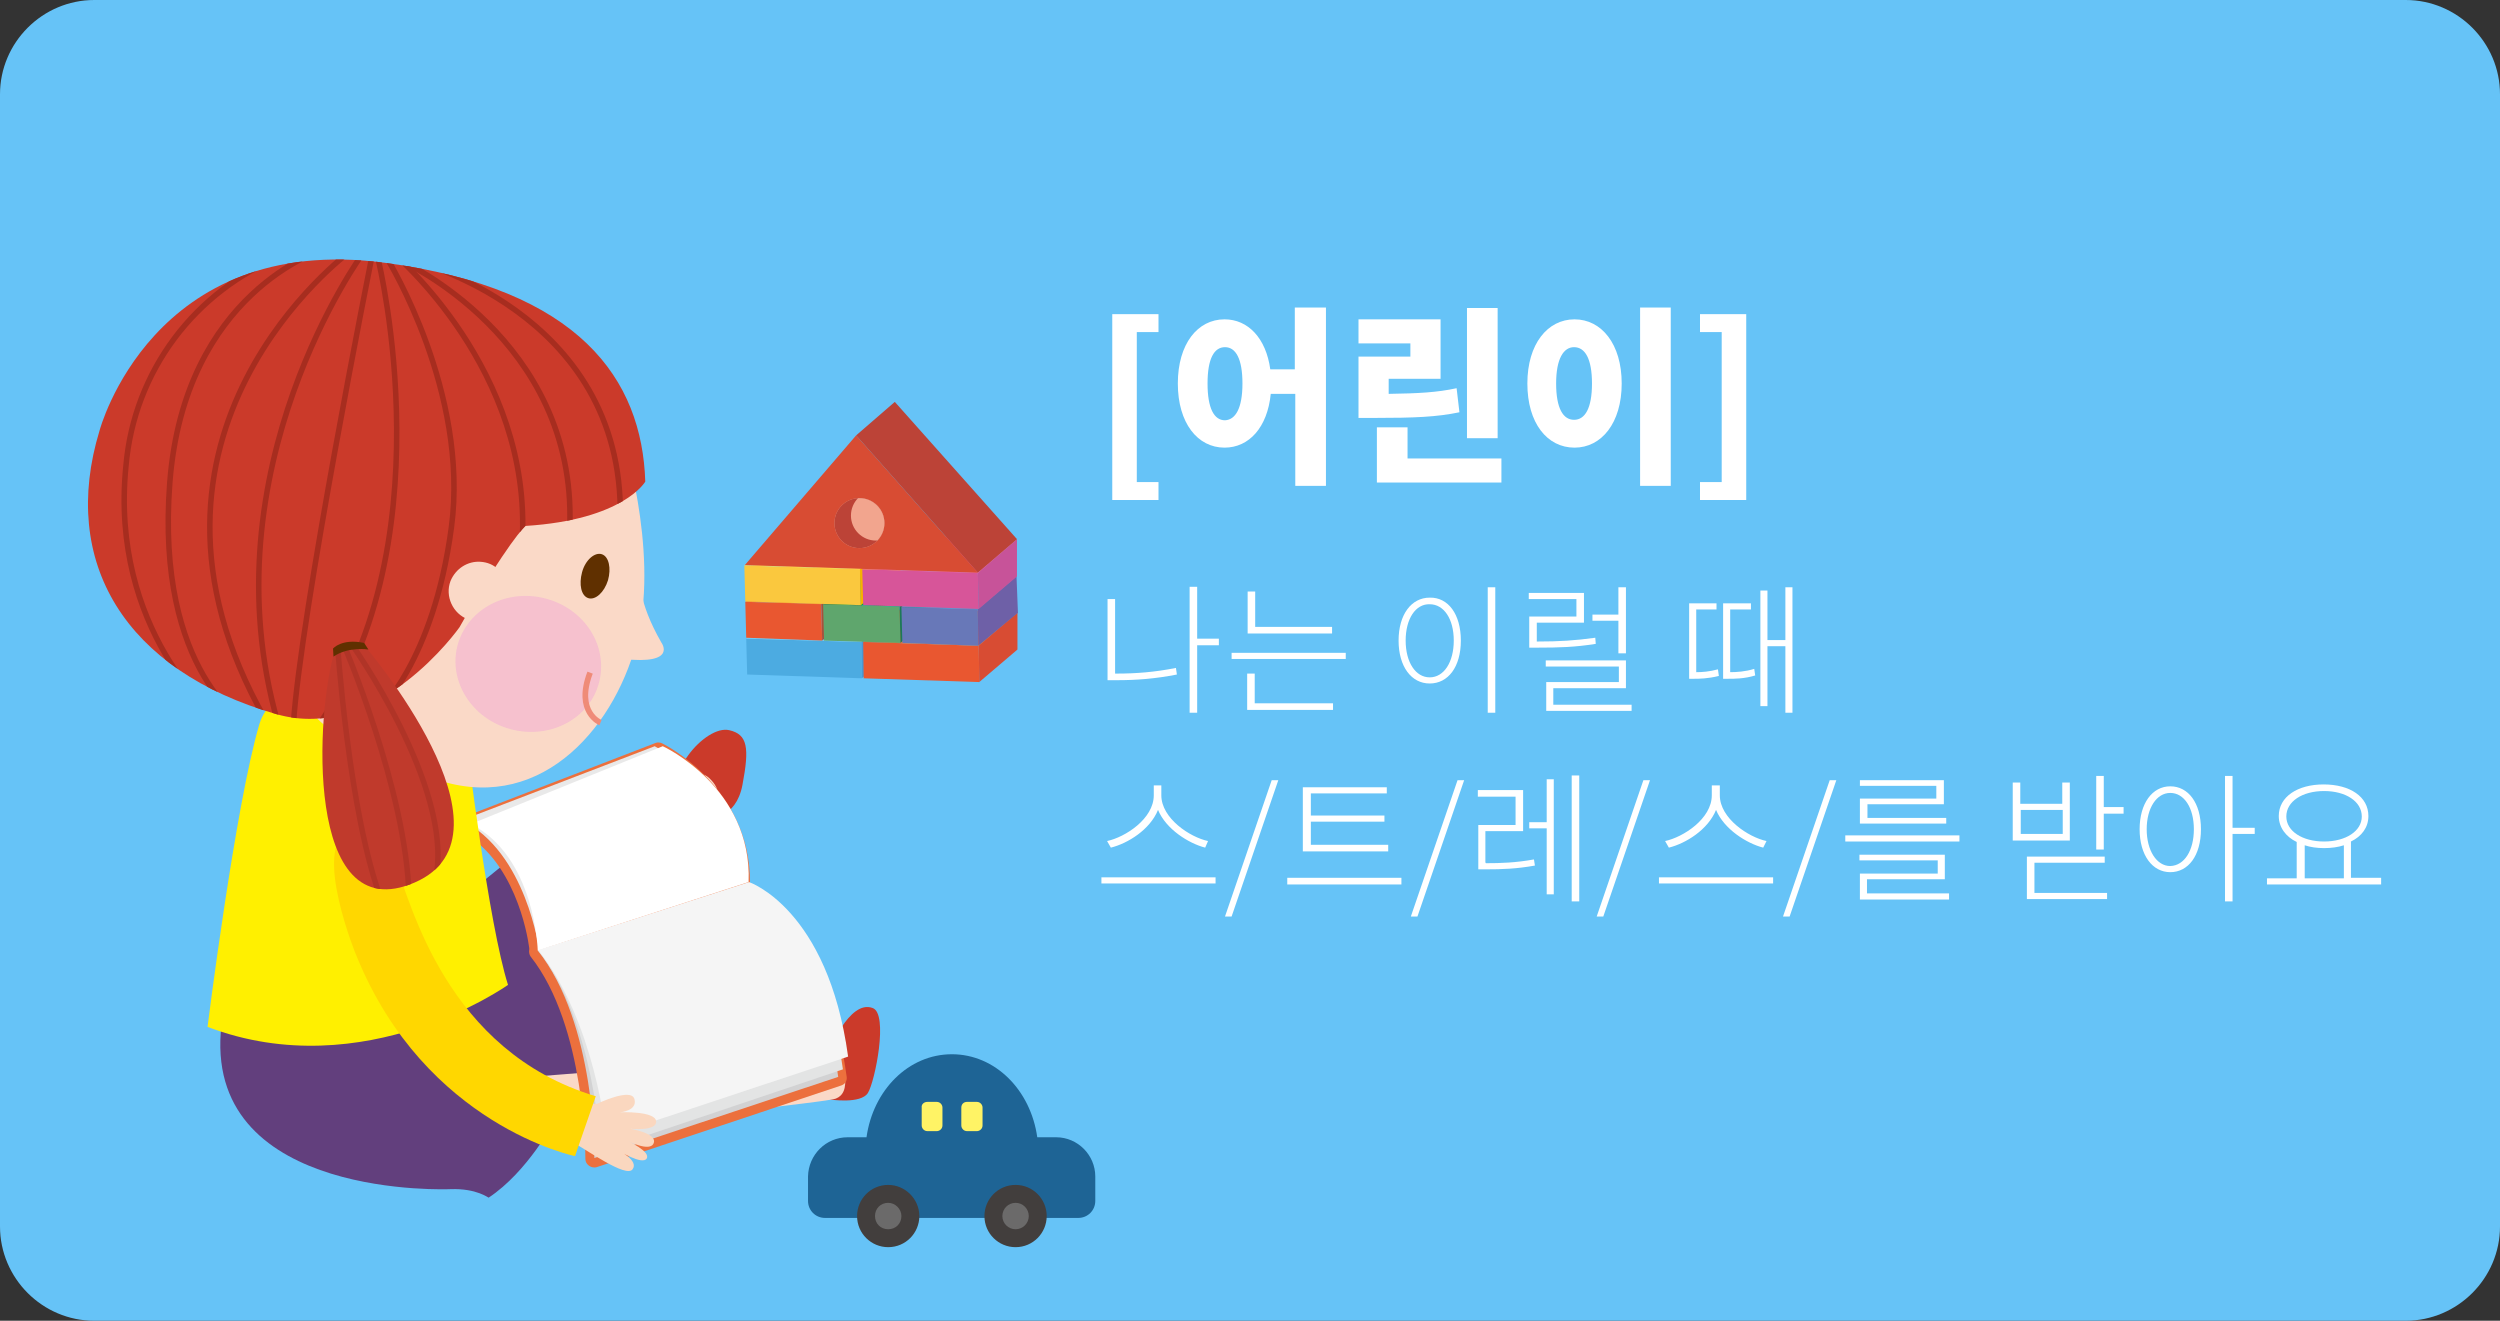 <?xml version="1.0" encoding="utf-8"?>
<!-- Generator: Adobe Illustrator 23.1.0, SVG Export Plug-In . SVG Version: 6.00 Build 0)  -->
<svg version="1.1" id="Layer_1" xmlns="http://www.w3.org/2000/svg" xmlns:xlink="http://www.w3.org/1999/xlink" x="0px" y="0px"
	 viewBox="0 0 530 280" style="enable-background:new 0 0 530 280;" xml:space="preserve">
<rect x="0" y="0" width="530" height="280" fill="#333333" stroke="none"/>
<style type="text/css">
	.st0{fill:#66C3F7;}
	.st1{fill:#623F7D;}
	.st2{fill:#CB3A2A;}
	.st3{fill:#FAD9C7;}
	.st4{fill:#EC703D;}
	.st5{fill:#D2D2D3;}
	.st6{fill:#E3E4E4;}
	.st7{fill:#F5F5F5;}
	.st8{fill:#E9E9E9;}
	.st9{fill:#FFFFFF;}
	.st10{fill:#FFF000;}
	.st11{fill:#FAD7BF;}
	.st12{fill:#FFD700;}
	.st13{opacity:0.7;fill:#F4B7D2;enable-background:new    ;}
	.st14{fill:#603000;}
	.st15{fill:none;stroke:#EF8B78;stroke-width:1.21;stroke-miterlimit:10;}
	.st16{clip-path:url(#SVGID_2_);}
	.st17{fill:none;stroke:#A72D1F;stroke-width:1.17;stroke-miterlimit:10;}
	.st18{fill:#C03A2C;}
	.st19{clip-path:url(#SVGID_4_);}
	.st20{fill:none;stroke:#B03427;stroke-width:1.17;stroke-miterlimit:10;}
	.st21{fill:#4CABE1;}
	.st22{fill:#4898D3;}
	.st23{fill:#76CAF2;}
	.st24{fill:#E95730;}
	.st25{fill:#D84C33;}
	.st26{fill:#ED7734;}
	.st27{fill:#A7513C;}
	.st28{fill:#EF8335;}
	.st29{fill:#5FA66D;}
	.st30{fill:#1D7957;}
	.st31{fill:#00A555;}
	.st32{fill:#6878B8;}
	.st33{fill:#6E60A7;}
	.st34{fill:#5C94CF;}
	.st35{fill:#FAC83E;}
	.st36{fill:#F7B200;}
	.st37{fill:#FFDE58;}
	.st38{fill:#D75599;}
	.st39{fill:#C75399;}
	.st40{fill:#E968A1;}
	.st41{fill:#BC4337;}
	.st42{fill:#F2A58E;}
	.st43{clip-path:url(#SVGID_6_);}
	.st44{fill:#1E6495;}
	.st45{fill:#FFF365;}
	.st46{fill:#423E3D;}
	.st47{fill:#6B6A6A;}
	.st48{enable-background:new    ;}
</style>
<title>carousel01</title>
<g>
	<g id="WORK">
		<path class="st0" d="M20,0h490c11,0,20,9,20,20v240c0,11-9,20-20,20H20c-11,0-20-9-20-20V20C0,9,9,0,20,0z"/>
	</g>
	<g id="TEXT">
		<path class="st1" d="M95.5,252.1c0,0-51.3,2.3-48.7-33.2s53.8-30.6,53.8-30.6l11.7-9.5c0,0,25.1,25.1,5.2,58.9
			c0,0-5.6,10.7-13.9,16.2C103.6,254,101.1,251.9,95.5,252.1z"/>
		<path class="st2" d="M176,233.1c0,0,6.5,1,8-1.4s4.4-16.8,1-18c-5-1.9-9.4,9.5-9.4,9.5L176,233.1z"/>
		<path class="st3" d="M112.5,228.3l64.4-5.1c0,0,1.8,1,2.2,4.5c0.4,3.2-0.4,4.6-1.9,5.2c-2.5,1-66.2,7.4-66.2,7.4L112.5,228.3z"/>
		<path class="st2" d="M150.2,173.5c0,0,5.8,0.3,7.2-7.1c1.5-7.9,1.1-10.7-2.8-11.6c-5.1-1.2-14.7,10.1-9.8,15.3
			C148.3,173.9,150.2,173.5,150.2,173.5z"/>
		<path class="st3" d="M110.7,188.5l34.6-23.8c1.7-1.2,4-1,5.4,0.6c1.2,1.2,2.3,3.2,0.7,5.1l-35.4,27L110.7,188.5z"/>
		<path class="st4" d="M97.8,173.4l41.2-15.9c0.2-0.1,0.4-0.1,0.6-0.1c0.3,0,0.6,0.1,0.8,0.2c0.8,0.4,18.8,9.6,18.6,29.7
			c0,0.6-0.4,1.2-1,1.4l0.1,0.6c2.8,1.2,17.3,9,21.4,39c0.1,0.8-0.3,1.5-1.1,1.8l-51.8,17.3c-0.2,0.1-0.4,0.1-0.6,0.1
			c-1,0-1.9-0.8-1.9-1.8c0,0,0,0,0,0c0-0.3,0.1-28.1-11.6-42.9c-0.3-0.4-0.4-1-0.3-1.5V201c-0.4-3.1-3.2-19-14.7-24.8
			c-0.6-0.3-0.9-0.8-0.9-1.5C96.8,174.1,97.2,173.6,97.8,173.4z"/>
		<path class="st5" d="M114,201.5l43.1-11c0,0,16.4,6.1,20.6,37.8l-51.7,17.2C126.1,245.4,126.3,216.9,114,201.5z"/>
		<path class="st6" d="M114,201.4l43.7-11.9c0,0,16.7,5.6,21,37.2L127.3,244C127.3,244,126.3,216.8,114,201.4z"/>
		<path class="st7" d="M114.1,201.4l44.7-14.4c0,0,16.7,5.6,21,37l-51.2,17C128.5,241,126.3,216.8,114.1,201.4z"/>
		<path class="st8" d="M157.4,187.1l-43.1,14.3c0,0-2.7-20.7-16.4-27.5l40.9-15.7C138.7,158.2,157.5,167.8,157.4,187.1z"/>
		<path class="st9" d="M158.7,187l-44.7,14.5c0,0-0.5-19.9-14.2-26.8l40.7-16.5C140.6,158.2,159.5,167,158.7,187z"/>
		<path class="st10" d="M99,158c0,0,4.6,37.9,8.7,50.8c0,0-30.4,21.6-63.7,8.9c0,0,5.9-47.1,11-64.2S99,158,99,158z"/>
		<path class="st11" d="M126.6,234c0,0,7.2-3.5,7.9-1s-3,2.8-3,2.8s7.4-0.3,7.6,1.9s-5.5,1.6-5.5,1.6s5.7,0.9,5,3s-5.7-0.5-5.7-0.5
			s5.1,2.3,4.2,3.8s-6-1.7-6-1.7s4.4,2.1,3,4s-9.9-4.3-13.3-6.1l2.8-8.1C124.6,234,125.6,234.1,126.6,234z"/>
		<path class="st12" d="M73.8,176.3c0,0,6.2-3.3,10,6.7c3.3,8.4,10.8,39.9,42.5,49.4l-4.4,12.7c0,0-31.7-6.5-46.3-42.4
			C75.5,202.6,66.2,179.7,73.8,176.3z"/>
		<path class="st3" d="M131.9,92.1c0,0,7.7,23.9,3.4,42.6s-19.9,37.5-41.7,30.9C31,146.5,81.4,118,81.4,118L131.9,92.1z"/>
		<path class="st13" d="M97,136.8c-2,7.6,3,15.6,11.3,17.8s16.7-2.2,18.7-9.9s-3-15.6-11.3-17.8C107.4,124.7,99.1,129.1,97,136.8z"
			/>
		<path class="st3" d="M135.7,122.6c0,0-0.6,4.7,4.5,13.6c0,0,3.6,4.8-8.1,3.5C121.4,138.5,135.7,122.6,135.7,122.6z"/>
		<path class="st14" d="M128.9,123c-0.8,2.6-2.7,4.3-4.2,3.8s-2-2.9-1.3-5.5s2.7-4.3,4.2-3.8C129.1,118,129.6,120.5,128.9,123z"/>
		<path class="st15" d="M127.3,153.2c0,0-5.4-2.2-2.2-10.6"/>
		<path class="st2" d="M21.1,91.3c0,0,11.1-42.1,60.4-35.6c41.5,5.5,54.6,24.8,55.3,46.4c0,0-4.6,8.1-25.4,9.4c0,0-3.7,3.2-14,21.5
			c0,0-17.3,24.6-38.8,18.4C26.5,142.2,12.6,119.2,21.1,91.3z"/>
		<g>
			<defs>
				<path id="SVGID_1_" d="M21.1,91.3c0,0,11.1-42.1,60.4-35.6c41.5,5.5,54.6,24.8,55.3,46.4c0,0-4.6,8.1-25.4,9.4
					c0,0-3.7,3.2-14,21.5c0,0-17.3,24.6-38.8,18.4C26.5,142.2,12.6,119.2,21.1,91.3z"/>
			</defs>
			<clipPath id="SVGID_2_">
				<use xlink:href="#SVGID_1_"  style="overflow:visible;"/>
			</clipPath>
			<g class="st16">
				<path class="st17" d="M86.7,55c0,0,45.6,10.7,44.8,54.8"/>
				<path class="st17" d="M84.9,55.2c0,0,37.3,16.6,35.9,56.4"/>
				<path class="st17" d="M83.5,53.8c0,0,29.4,24.7,27.2,61.1"/>
				<path class="st17" d="M82.3,55.2c0,0,17.2,28,13.4,56.6S80,151,80,151"/>
				<path class="st17" d="M65.8,156.1c29.6-39.1,14.4-101,14.4-101"/>
				<path class="st17" d="M78.8,54.6c0,0-15.2,76.1-16.6,99"/>
				<path class="st17" d="M77,53.6c0,0-33.5,45.8-18.1,99.6"/>
				<path class="st17" d="M74.1,53.4c0,0-52.3,38.5-17.9,99"/>
				<path class="st17" d="M68.3,53c0,0-29.2,8.9-32.3,49.3s16.6,51.5,16.6,51.5"/>
				<path class="st17" d="M60,54.2c-18.7,7.3-31.6,24.6-33.3,44.6c-3.5,34.7,19.1,53.4,19.1,53.4"/>
			</g>
		</g>
		<path class="st3" d="M101.9,119.1c1.4,0.1,2.7,0.6,3.7,1.6c-1.7,2.7-3.8,6.2-6.4,10.6c-3.2-1.2-4.9-4.9-3.7-8.1
			C96.6,120.5,99.2,118.9,101.9,119.1z"/>
		<path class="st18" d="M77.3,136.9c0,0,34.2,40,10.6,50.2S67,150.3,71,138L77.3,136.9z"/>
		<g>
			<defs>
				<path id="SVGID_3_" d="M77.3,136.9c0,0,34.2,40,10.6,50.2S67,150.3,71,138L77.3,136.9z"/>
			</defs>
			<clipPath id="SVGID_4_">
				<use xlink:href="#SVGID_3_"  style="overflow:visible;"/>
			</clipPath>
			<g class="st19">
				<path class="st20" d="M74.3,136.2c0,0,21.9,30.6,18.1,49.9"/>
				<path class="st20" d="M72.7,136.2c0,0,13.6,31.6,14,54"/>
				<path class="st20" d="M71.5,136c0,0,2.4,36.7,9.5,55.2"/>
			</g>
		</g>
		<path class="st14" d="M78.1,137.7c0,0-4.2-0.7-7.4,1.5l-0.1-1.7c0,0,1.8-2.2,6.6-1.2L78.1,137.7z"/>
		<polygon class="st21" points="182.7,143.8 158.4,143 158.2,135.4 182.6,136.1 		"/>
		<polygon class="st22" points="191.1,136.9 182.7,143.8 182.6,136 190.8,129 		"/>
		<polygon class="st23" points="182.6,136.1 158.2,135.4 166.1,128.2 190.9,129 		"/>
		<polygon class="st24" points="207.6,144.6 183.1,143.8 183,136.1 207.5,136.9 		"/>
		<polygon class="st25" points="215.7,137.7 207.6,144.6 207.5,136.8 215.7,129.8 		"/>
		<polygon class="st26" points="207.5,136.9 183,136.1 191.1,129 215.8,129.8 		"/>
		<polygon class="st24" points="174.3,135.8 158.2,135.2 158,127.6 174.1,128 		"/>
		<polygon class="st27" points="182.7,128.8 174.3,135.8 174.1,128 182.4,120.9 		"/>
		<polygon class="st28" points="174.1,128.1 158,127.6 166.1,120.5 182.4,120.9 		"/>
		<polygon class="st29" points="190.9,136.3 174.7,135.8 174.5,128.1 190.7,128.6 		"/>
		<polygon class="st30" points="199.2,129.4 190.9,136.3 190.7,128.6 199,121.5 		"/>
		<polygon class="st31" points="190.7,128.6 174.6,128.1 182.7,121 199,121.5 		"/>
		<polygon class="st32" points="207.4,136.9 191.3,136.3 191.1,128.7 207.3,129.1 		"/>
		<polygon class="st33" points="215.8,129.9 207.4,136.9 207.3,129.1 215.5,122.1 		"/>
		<polygon class="st34" points="207.2,129.2 191.1,128.7 199.2,121.6 215.6,122.1 		"/>
		<polygon class="st35" points="182.5,128.3 158,127.5 157.8,119.9 182.4,120.6 		"/>
		<polygon class="st36" points="190.9,121.4 182.5,128.3 182.3,120.6 190.6,113.5 		"/>
		<polygon class="st37" points="182.3,120.7 157.8,119.9 165.9,112.8 190.6,113.5 		"/>
		<polygon class="st38" points="207.5,129.1 183,128.3 182.8,120.7 207.3,121.4 		"/>
		<polygon class="st39" points="215.6,122.2 207.5,129.1 207.3,121.4 215.6,114.3 		"/>
		<polygon class="st40" points="207.3,121.5 182.8,120.7 190.9,113.5 215.6,114.3 		"/>
		<polygon class="st25" points="157.9,119.8 181.5,92.3 207.3,121.4 		"/>
		<polygon class="st41" points="207.3,121.4 181.5,92.3 189.7,85.2 215.6,114.3 		"/>
		<circle class="st42" cx="182.2" cy="110.9" r="5.3"/>
		<circle class="st41" cx="182.2" cy="110.9" r="5.3"/>
		<g>
			<defs>
				<circle id="SVGID_5_" cx="182.2" cy="110.9" r="5.3"/>
			</defs>
			<clipPath id="SVGID_6_">
				<use xlink:href="#SVGID_5_"  style="overflow:visible;"/>
			</clipPath>
			<g class="st43">
				<circle class="st42" cx="185.7" cy="109.3" r="5.3"/>
			</g>
		</g>
		<path class="st44" d="M223.9,241.1h-4c-1.4-10-8.9-17.6-18.1-17.6s-16.7,7.6-18.1,17.6h-4c-4.6,0-8.3,3.7-8.4,8.3v5.2
			c0,2,1.6,3.6,3.6,3.6l0,0h53.7c2,0,3.6-1.6,3.6-3.6l0,0v-5.2C232.2,244.9,228.5,241.1,223.9,241.1z"/>
		<path class="st45" d="M196.6,233.6h2c0.7,0,1.2,0.6,1.2,1.2v3.8c0,0.7-0.6,1.2-1.2,1.2h-2c-0.7,0-1.2-0.6-1.2-1.2v-3.8
			C195.3,234.1,195.9,233.6,196.6,233.6z"/>
		<path class="st45" d="M205,233.6h2.1c0.7,0,1.2,0.6,1.2,1.2v3.8c0,0.7-0.6,1.2-1.2,1.2H205c-0.7,0-1.2-0.6-1.2-1.2v-3.8
			C203.8,234.1,204.3,233.6,205,233.6z"/>
		<path class="st46" d="M194.9,257.8c0,3.6-2.9,6.6-6.6,6.6c-3.6,0-6.6-2.9-6.6-6.6c0-3.6,2.9-6.6,6.6-6.6c0,0,0,0,0,0
			C191.9,251.2,194.9,254.2,194.9,257.8z"/>
		<path class="st47" d="M191.1,257.8c0,1.6-1.2,2.8-2.8,2.8s-2.8-1.2-2.8-2.8s1.2-2.8,2.8-2.8c0,0,0,0,0,0
			C189.8,255,191.1,256.3,191.1,257.8z"/>
		<path class="st46" d="M221.9,257.8c0,3.6-2.9,6.6-6.6,6.6c-3.6,0-6.6-2.9-6.6-6.6c0-3.6,2.9-6.6,6.6-6.6c0,0,0,0,0,0
			C219,251.2,221.9,254.2,221.9,257.8z"/>
		<circle class="st47" cx="215.3" cy="257.8" r="2.8"/>
		<g class="st48">
			<path class="st9" d="M235.8,66.6h9.8v3.8h-4.6v31.8h4.6v3.8h-9.8V66.6z"/>
			<path class="st9" d="M281.1,65.2v37.8h-6.5V83.5h-5.2c-0.7,7.1-4.6,11.4-9.8,11.4c-5.7,0-9.9-5.2-9.9-13.6
				c0-8.4,4.2-13.6,9.9-13.6c5,0,8.8,4,9.7,10.6h5.2V65.2H281.1z M263.4,81.3c0-5.2-1.4-7.7-3.7-7.7c-2.3,0-3.7,2.4-3.7,7.7
				c0,5.3,1.4,7.8,3.7,7.8C261.9,89,263.4,86.6,263.4,81.3z"/>
			<path class="st9" d="M309.4,87.4c-4.8,1-9.5,1.2-18,1.2H288v-13h11v-2.8h-11v-5.1h17.4v12.6h-11v3.2c6.4-0.1,10.2-0.3,14.4-1.2
				L309.4,87.4z M318.3,97.2v5.1h-26.4V90.6h6.5v6.6H318.3z M317.5,92.9H311V65.3h6.5V92.9z"/>
			<path class="st9" d="M343.8,81.3c0,8.4-4.3,13.6-10,13.6c-5.8,0-10-5.2-10-13.6s4.3-13.6,10-13.6
				C339.5,67.7,343.8,72.9,343.8,81.3z M329.9,81.3c0,5.3,1.5,7.7,3.8,7.7c2.3,0,3.8-2.4,3.8-7.7s-1.5-7.7-3.8-7.7
				C331.5,73.6,329.9,76,329.9,81.3z M354.2,65.2v37.8h-6.5V65.2H354.2z"/>
			<path class="st9" d="M360.4,102.2h4.6V70.4h-4.6v-3.8h9.8V106h-9.8V102.2z"/>
		</g>
		<g class="st48">
			<path class="st9" d="M236.8,142.8c4,0,8-0.3,12.5-1.2l0.2,1.4c-4.6,0.9-8.6,1.2-12.7,1.2h-2v-17.2h1.6v15.8H236.8z M258.4,136.8
				h-4.6v14.3h-1.6v-26.7h1.6v11h4.6V136.8z"/>
			<path class="st9" d="M285.3,138.4v1.3h-24.2v-1.3H285.3z M266,149.1h16.6v1.4h-18.2v-7.7h1.6V149.1z M282.4,134.3h-17.9v-8.9h1.6
				v7.5h16.3V134.3z"/>
			<path class="st9" d="M309.7,135.8c0,5.6-2.7,9.1-6.6,9.1c-3.9,0-6.6-3.6-6.6-9.1c0-5.5,2.7-9.1,6.6-9.1
				C307,126.6,309.7,130.2,309.7,135.8z M298,135.8c0,4.6,2.1,7.8,5.1,7.8c3,0,5.1-3.2,5.1-7.8s-2.1-7.7-5.1-7.7
				C300.1,128,298,131.2,298,135.8z M317,124.5v26.6h-1.6v-26.6H317z"/>
			<path class="st9" d="M338.3,136.5c-4.4,0.7-7.8,0.8-12.2,0.8h-1.9v-6.6h10v-3.7h-10.1v-1.3h11.7v6.3h-10v4h0.3
				c4.4,0,7.8-0.2,12.1-0.8L338.3,136.5z M345.9,149.3v1.4h-18.1v-6.1h15.4v-3.3h-15.5V140h17v5.9h-15.4v3.5H345.9z M343.1,131.6
				h-5.5v-1.3h5.5v-5.8h1.6v14h-1.6V131.6z"/>
			<path class="st9" d="M359.7,142.5c1.1,0,2.7-0.1,4.5-0.6l0.2,1.4c-2.4,0.6-4.3,0.6-5.3,0.6h-1v-16h5.8v1.3h-4.3V142.5z
				 M366.8,142.5c1.3,0,3.2-0.1,5.1-0.7l0.2,1.4c-2.3,0.7-4.3,0.7-5.8,0.7h-1v-16h5.9v1.3h-4.4V142.5z M380,124.5v26.6h-1.5V137
				h-3.8v12.7h-1.5v-24.5h1.5v10.5h3.8v-11.2H380z"/>
		</g>
		<g class="st48">
			<path class="st9" d="M257.7,186v1.3h-24.2V186H257.7z M255.5,179.7c-3.5-0.9-8.3-3.9-10-8c-1.7,4.2-6.4,7.1-10,8l-0.8-1.4
				c3.8-0.8,9.9-4.7,9.9-9.7v-2.1h1.6v2.1c0,4.9,6.1,8.9,9.9,9.7L255.5,179.7z"/>
			<path class="st9" d="M269.6,165.4h1.4l-9.9,28.9h-1.4L269.6,165.4z"/>
			<path class="st9" d="M297.1,186.1v1.4h-24.2v-1.4H297.1z M294.2,180.5h-18v-13.6H294v1.3h-16.1v4.7h15.6v1.3h-15.6v4.9h16.4
				V180.5z"/>
			<path class="st9" d="M309,165.4h1.4l-9.9,28.9h-1.4L309,165.4z"/>
			<path class="st9" d="M315,183c3.2,0,6.3-0.1,10.2-0.8l0.2,1.3c-3.9,0.7-7,0.8-10.3,0.8h-1.7v-9.4h7.9v-6h-8v-1.4h9.6v8.7h-8v6.7
				H315z M327.9,165.2h1.5v24.4h-1.5v-14h-3.7v-1.3h3.7V165.2z M334.8,164.4v26.7h-1.6v-26.7H334.8z"/>
			<path class="st9" d="M348.4,165.4h1.4l-9.9,28.9h-1.4L348.4,165.4z"/>
			<path class="st9" d="M375.9,186v1.3h-24.2V186H375.9z M373.8,179.7c-3.5-0.9-8.3-3.9-10-8c-1.7,4.2-6.4,7.1-10,8l-0.8-1.4
				c3.8-0.8,9.9-4.7,9.9-9.7v-2.1h1.7v2.1c0,4.9,6.1,8.9,9.9,9.7L373.8,179.7z"/>
			<path class="st9" d="M387.9,165.4h1.4l-9.9,28.9H378L387.9,165.4z"/>
			<path class="st9" d="M415.4,177.1v1.3h-24.2v-1.3H415.4z M395.8,189.4h17.4v1.3h-18.9v-5.5h16.5v-2.8h-16.6v-1.2h18.1v5.2h-16.5
				V189.4z M410.6,166.6h-16.3v-1.2h17.8v5.1h-16.2v2.9h16.7v1.2h-18.3v-5.3h16.2V166.6z"/>
			<path class="st9" d="M438.8,178.2h-12.1v-12.3h1.6v4.5h8.9v-4.5h1.6V178.2z M437.3,171.7h-8.9v5.1h8.9V171.7z M431.3,189.3h15.4
				v1.3h-17v-9h16.5v1.3h-14.9V189.3z M450.2,171.1v1.4H446v7.6h-1.6v-15.6h1.6v6.6H450.2z"/>
			<path class="st9" d="M466.6,175.8c0,5.6-2.7,9.1-6.5,9.1s-6.5-3.6-6.5-9.1c0-5.5,2.7-9.1,6.5-9.1S466.6,170.2,466.6,175.8z
				 M465.1,175.8c0-4.6-2.1-7.7-5-7.7c-2.9,0-5,3.2-5,7.7c0,4.5,2.1,7.8,5,7.8C463.1,183.5,465.1,180.3,465.1,175.8z M478,176.8
				h-4.7v14.3h-1.6v-26.6h1.6v11h4.7V176.8z"/>
			<path class="st9" d="M504.8,186.2v1.3h-24.2v-1.3h6.3v-7.7c-2.3-1.1-3.8-3.1-3.8-5.5c0-4.1,4-6.7,9.5-6.7c5.6,0,9.5,2.6,9.5,6.7
				c0,2.4-1.4,4.3-3.7,5.4v7.7H504.8z M492.7,178.4c4.6,0,8-2.2,8-5.3c0-3.2-3.4-5.4-8-5.4c-4.6,0-8,2.2-8,5.4
				C484.7,176.2,488.1,178.4,492.7,178.4z M488.5,186.2h8.4v-7c-1.2,0.4-2.7,0.6-4.2,0.6c-1.5,0-2.9-0.2-4.1-0.6V186.2z"/>
		</g>
	</g>
</g>
</svg>
